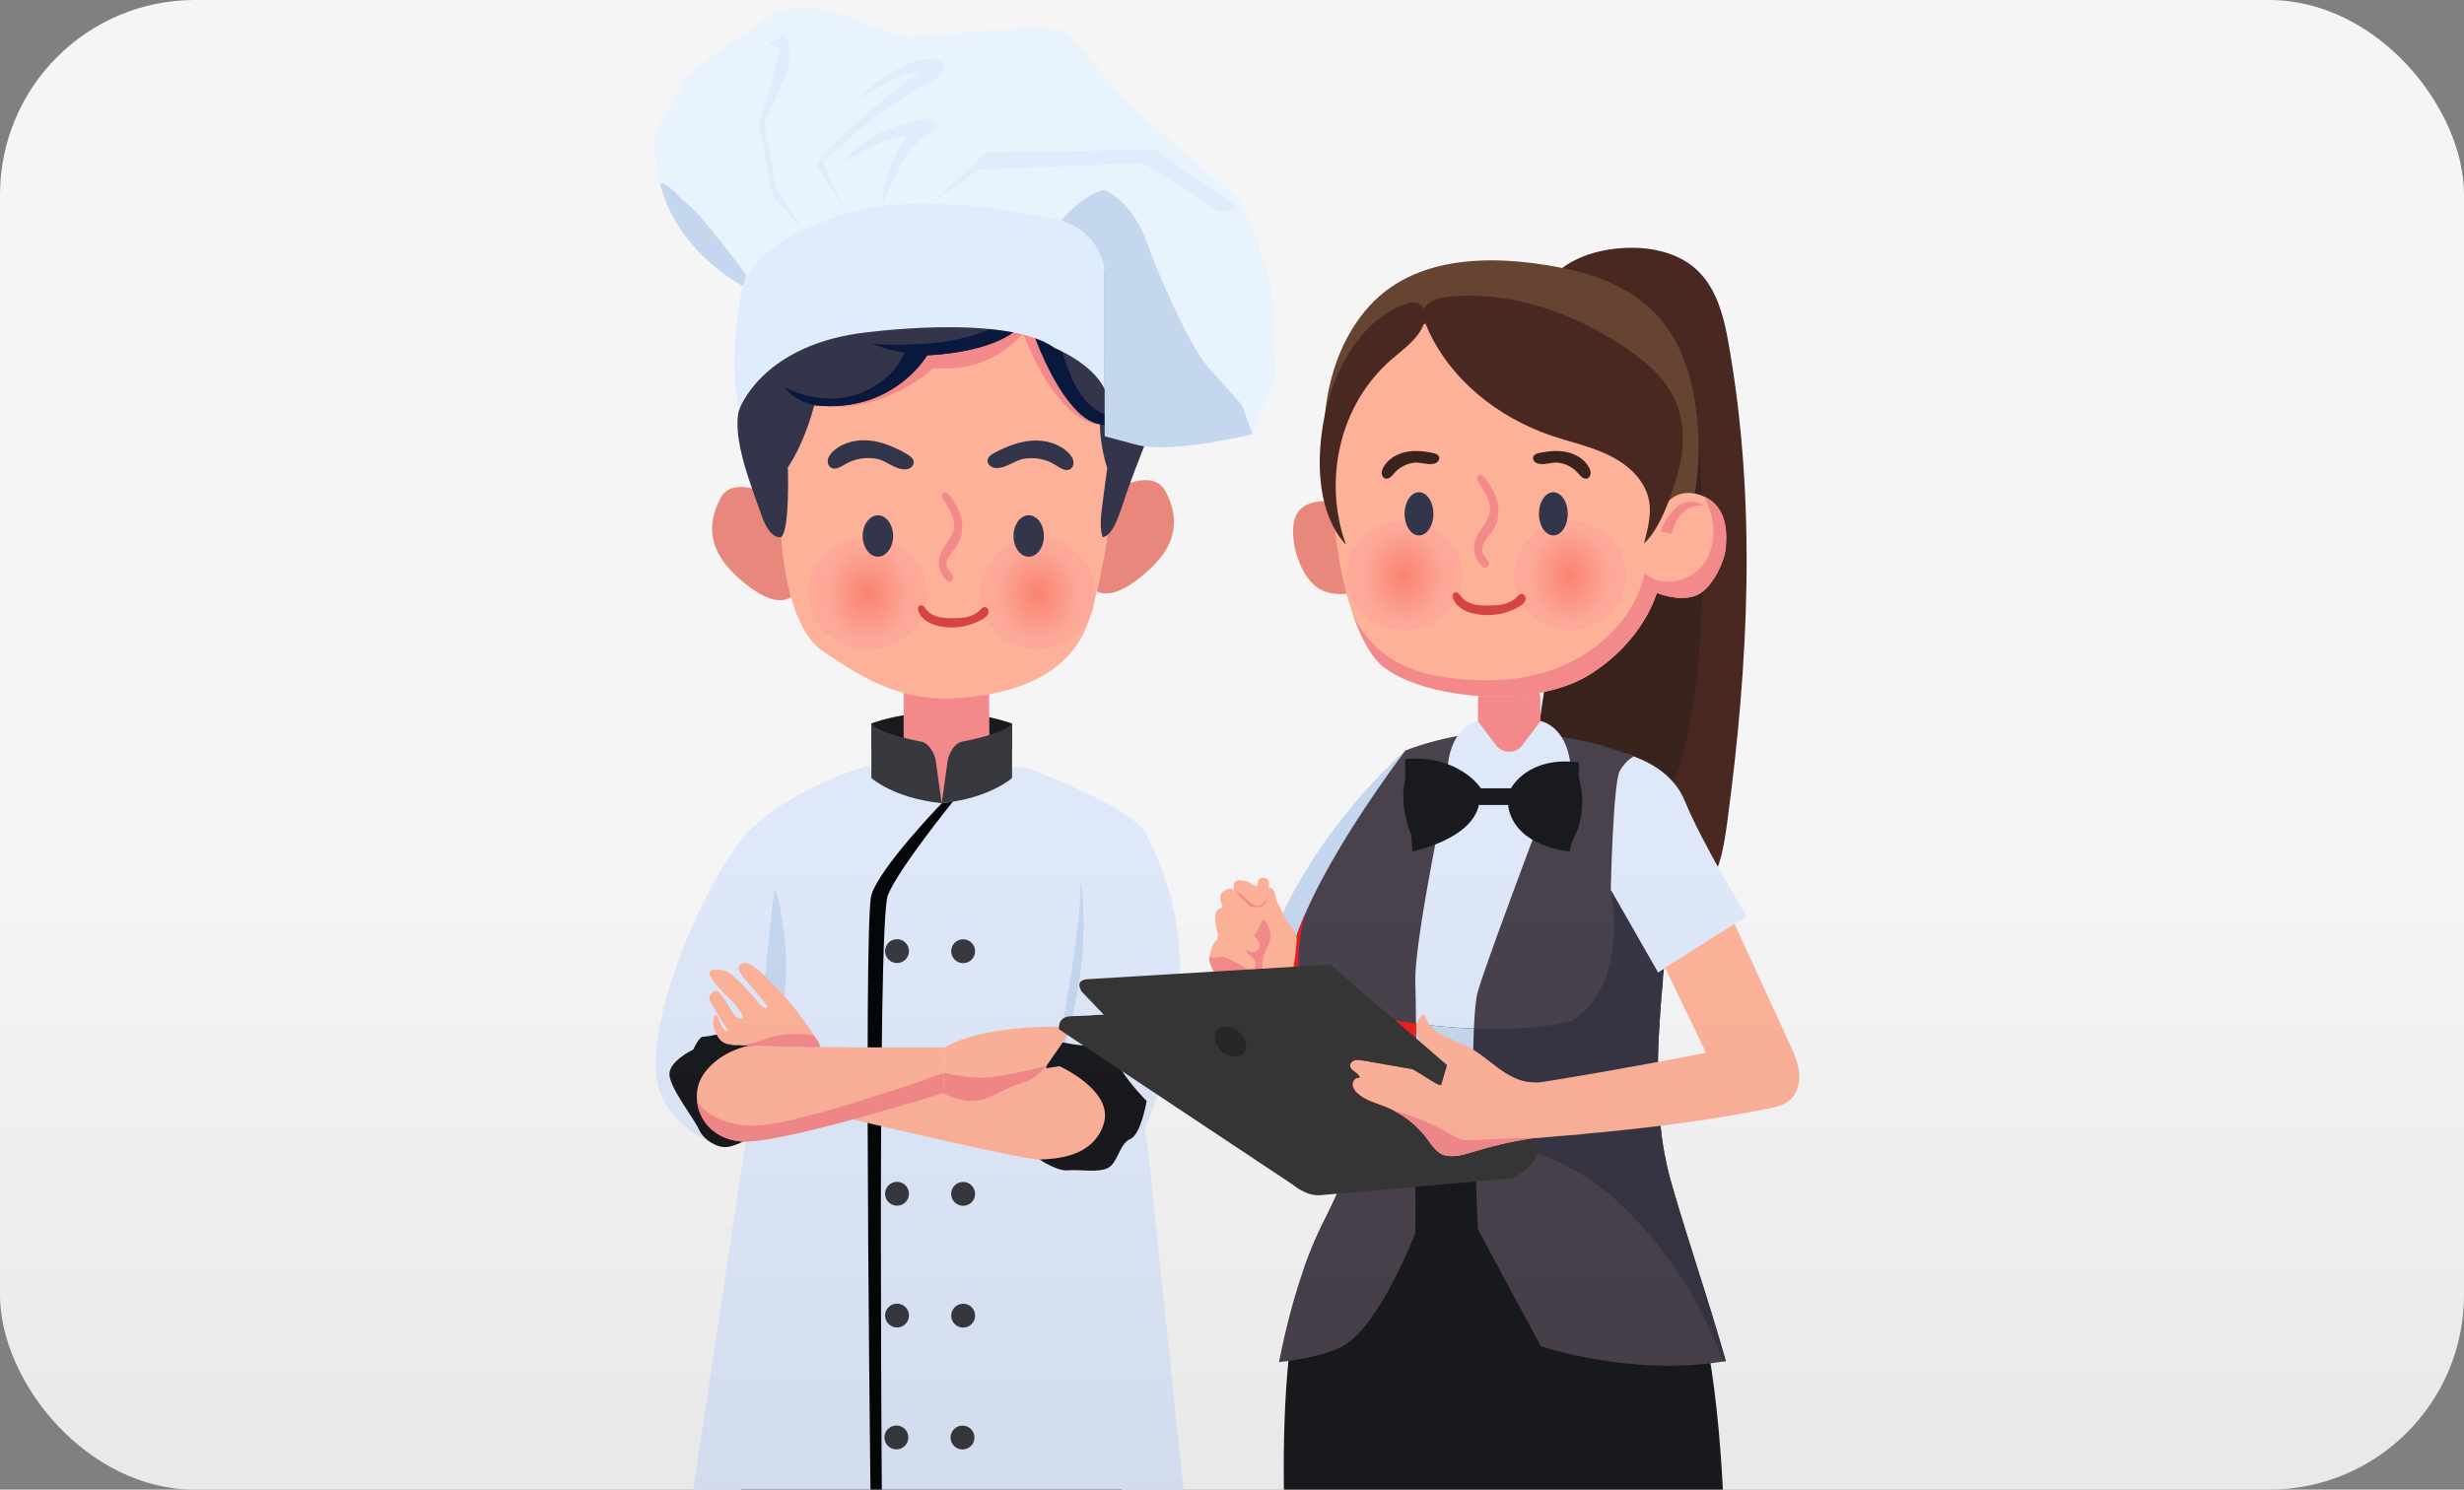 <svg width="215" height="130" viewBox="0 0 215 130" fill="none" xmlns="http://www.w3.org/2000/svg">
<rect x="0" y="0" width="215" height="130" fill="#808080" stroke="none"/>
<g clip-path="url(#clip0_5085_147164)">
<rect width="215" height="130" rx="17" fill="#F5F5F5"/>
<path d="M98.094 122.368C97.88 123.168 97.237 153.028 99.594 163.958C101.95 174.89 103.665 188.753 103.236 202.883H93.166C93.166 202.883 91.023 182.621 86.953 168.491C82.882 154.361 82.025 133.832 82.025 133.832H79.239C79.239 133.832 77.953 157.027 77.525 173.023C77.096 189.019 79.454 204.216 79.454 204.216H69.598C69.598 204.216 63.385 166.091 64.456 155.427C65.528 144.763 64.332 122.368 64.332 122.368H98.094Z" fill="#191A1E"/>
<path d="M103.68 133.893C103.587 133.917 101.201 134.485 95.8 135.263C93.123 135.941 90.118 136.287 87.016 136.407C85.546 136.465 84.053 136.471 82.566 136.437C77.936 136.543 73.277 136.261 69.329 135.263C63.817 134.468 59.942 133.568 59.942 133.568L64.011 106.617L64.23 105.163L66.794 88.186V88.182L66.608 86.674L65.516 77.869L65.058 74.172C67.191 71.422 69.384 70.519 69.464 70.489V70.487H69.467L73.787 68.745L78.796 66.729L78.971 58.712L78.895 58.594L78.904 57.892L82.565 58.242L86.223 57.892L86.232 58.594L86.331 58.603L86.208 66.68L91.34 68.746L95.664 70.488C95.664 70.488 97.897 71.369 100.07 74.171L99.807 76.289L98.522 86.674L98.336 88.182L100.171 100.339V100.341L103.68 133.893Z" fill="#DEE8F9"/>
<path d="M102.335 90.42C101.644 93.461 101.025 95.841 100.219 97.692C98.709 101.171 96.55 102.777 92.06 103.396C89.575 103.738 87.683 103.997 85.806 104.032C83.63 104.07 81.476 103.804 78.451 103.01C76.961 102.62 75.255 102.103 73.232 101.428C73.103 101.386 72.973 101.341 72.84 101.296L72.939 99.948C73.745 99.816 74.487 99.7 75.164 99.581C75.304 99.558 75.44 99.531 75.573 99.507C75.856 99.454 76.127 99.401 76.389 99.344C76.506 99.32 76.62 99.296 76.731 99.268C77.334 99.13 77.871 98.971 78.34 98.776C78.343 98.776 78.345 98.774 78.347 98.774C78.393 98.757 78.436 98.738 78.478 98.717C78.845 98.557 79.169 98.371 79.456 98.151C79.492 98.125 79.524 98.098 79.559 98.07C79.665 97.985 79.763 97.892 79.856 97.796C79.887 97.766 79.917 97.733 79.945 97.7C79.976 97.665 80.005 97.632 80.033 97.597C80.204 97.389 80.355 97.158 80.482 96.902C80.504 96.86 80.524 96.817 80.546 96.77C80.565 96.724 80.586 96.681 80.605 96.634C80.624 96.588 80.643 96.543 80.66 96.494C80.734 96.303 80.796 96.1 80.851 95.883C80.864 95.828 80.877 95.773 80.891 95.716C80.928 95.547 80.961 95.37 80.989 95.183C83.065 96.222 84.191 95.804 85.36 95.225C85.485 95.164 85.61 95.1 85.737 95.037C85.731 93.355 85.728 91.716 85.733 90.124C85.744 78.757 85.932 69.94 86 67.129L89.433 66.942C89.433 66.942 90.51 67.337 91.983 67.95C94.87 69.161 99.28 71.227 100.061 72.856C101.239 75.32 104.321 81.658 102.335 90.42Z" fill="#DEE8F9"/>
<path d="M92.71 89.461C92.71 89.461 94.57 79.532 94.266 76.499C94.266 76.499 94.769 79.297 94.439 83.257C94.109 87.216 93.066 91.131 92.459 92.379C91.852 93.627 89.465 94.479 89.465 94.479C89.465 94.479 92.653 92.087 92.71 89.461Z" fill="#C5D6EF"/>
<path d="M81.245 90.257L81.183 91.489C81.183 91.489 81.182 91.489 81.181 91.489L81.073 93.56L81.052 93.929L80.987 95.184C80.987 95.184 70.242 98.571 65.865 99.041V99.094C65.865 99.094 64.298 100.027 63.398 100.103C63.325 100.109 63.25 100.111 63.175 100.105C62.783 99.995 62.404 99.864 62.037 99.71C60.371 99.012 58.967 97.855 57.926 96.078C57.439 95.246 57.227 94.136 57.222 92.84C57.202 86.87 61.657 77.034 64.722 73.253C66.513 71.045 69.718 69.209 72.403 68.037C72.734 67.892 73.057 67.758 73.369 67.635C74.655 67.125 75.742 66.796 76.38 66.687C76.946 66.59 77.154 66.666 76.828 66.942L76.236 71.147L77.352 75.398C77.578 79.434 77.843 84.656 78.069 90.472C78.599 90.435 79.082 90.4 79.502 90.371C80.582 90.298 81.245 90.257 81.245 90.257Z" fill="#DEE8F9"/>
<path d="M93.399 89.611C93.399 89.611 92.587 91.579 91.3 93.043C90.69 93.733 89.977 94.312 89.189 94.519C88.517 94.695 87.953 94.968 87.416 95.236C87.278 95.305 87.144 95.374 87.008 95.44C85.743 96.066 84.524 96.519 82.278 95.394L82.371 93.636L82.489 91.394C82.489 91.394 83.588 90.582 86.621 90.044C86.747 90.023 86.877 90.001 87.01 89.981C87.145 89.959 87.278 89.938 87.411 89.919C90.583 89.461 93.399 89.611 93.399 89.611Z" fill="#FDB199"/>
<path d="M66.635 86.473C66.635 86.473 67.338 79.479 67.526 77.962C67.715 76.446 68.405 80.951 68.562 83.14C68.719 85.328 68.245 89.173 68.245 89.173L66.635 86.473Z" fill="#C5D6EF"/>
<path d="M76.032 63.136C76.032 63.136 81.653 60.897 88.31 63.136V65.396H76.032V63.136Z" fill="#191A1E"/>
<path d="M86.341 65.254C86.281 65.234 86.242 65.222 86.222 65.215C86.213 65.212 86.209 65.212 86.209 65.212L84.012 69.175C83.658 69.737 83.128 70.095 82.541 70.095C81.951 70.095 81.425 69.737 81.07 69.175L80.921 68.903C80.879 68.82 80.844 68.734 80.809 68.644L80.783 68.656L78.895 65.248L78.874 65.212C78.874 65.212 78.865 65.215 78.848 65.221V58.804L86.275 57.898L86.294 60.142L86.341 65.254Z" fill="#F3898B"/>
<path d="M95.558 51.495C95.558 51.495 96.594 52.55 99.087 50.696C101.581 48.842 103.562 46.413 101.708 42.897C99.854 39.381 91.991 46.301 91.991 46.301L95.558 51.495Z" fill="#E8887C"/>
<path d="M69.014 52.084C69.014 52.084 67.978 53.138 65.485 51.284C62.992 49.43 61.01 47.001 62.864 43.485C64.718 39.969 72.581 46.889 72.581 46.889L69.014 52.084Z" fill="#E8887C"/>
<path d="M68.17 46.874C68.17 46.874 68.49 54.61 71.813 56.846C75.136 59.083 78.462 61.194 83.256 60.937C88.05 60.682 93.484 59.168 95.082 53.915C96.68 48.663 97.063 43.229 97.063 43.229C97.063 43.229 99.172 36.197 98.278 31.211C97.383 26.224 93.228 22.9 86.068 22.517C78.908 22.133 72.26 22.262 69.063 26.033C65.868 29.806 68.17 46.874 68.17 46.874Z" fill="#FDB199"/>
<path d="M95.978 37.03C95.978 37.03 92.497 37.535 89.006 28.469L90.225 26.963L95.978 37.03Z" fill="#F3898B"/>
<path d="M89.906 28.271C89.906 28.271 87.181 32.714 81.447 32.107C81.447 32.107 77.024 36.361 71.047 35.368L80.477 29.87L89.94 27.654L89.906 28.271Z" fill="#F3898B"/>
<path d="M102.434 27.952C102.372 29.357 102.11 34.005 101.278 35.282C101.278 35.282 99.045 40.864 98.342 42.91C97.639 44.957 97.192 46.65 96.233 46.889C96.233 46.889 95.913 46.299 96.106 44.699C96.297 43.102 96.615 40.863 96.615 40.863C96.615 40.863 95.977 38.946 95.977 37.028C95.977 37.028 93.164 34.701 92.269 30.783L92.461 29.74L89.904 28.269L89.01 28.461L89.005 28.466C88.909 28.593 87.269 30.646 80.889 31.017C80.889 31.017 80.244 32.139 78.849 33.254C77.265 34.517 74.715 35.773 71.046 35.365C71.046 35.365 70.342 38.369 68.744 40.798C68.744 40.798 68.936 46.168 68.17 46.871C68.17 46.871 67.21 47.191 66.443 44.955C65.675 42.716 63.816 38.279 64.496 35.756C65.65 31.476 73.259 20.25 66.116 22.807C66.116 22.807 61.457 24.562 63.759 22.132C63.759 22.132 63.374 15.612 71.174 14.78C78.974 13.95 87.346 18.296 87.346 18.296C87.346 18.296 89.073 15.932 91.566 16.379C94.059 16.827 98.726 20.278 100.003 21.493C101.284 22.709 102.499 26.545 102.434 27.952Z" fill="#34354B"/>
<path d="M88.424 23.434C88.424 23.434 86.362 27.738 82.933 27.909C79.505 28.079 78.695 26.204 78.695 26.204C78.695 26.204 81.434 27.568 83.559 26.802C85.685 26.034 88.424 23.434 88.424 23.434Z" fill="#09183D"/>
<path d="M95.36 27.653L94.954 29.145C94.954 29.145 96.68 36.859 100.602 35.282C100.602 35.282 97.022 35.879 95.36 27.653Z" fill="#09183D"/>
<path d="M98.876 30.424L98.501 31.574C98.501 31.574 99.452 34.77 100.602 35.282C100.602 35.282 98.769 31.809 98.876 30.424Z" fill="#09183D"/>
<path d="M80.892 31.02C80.892 31.02 77.95 36.136 71.047 35.368C71.047 35.368 69.32 35.048 68.425 33.768C68.425 33.768 72.004 35.878 75.713 34.025C77.596 33.083 78.492 31.81 78.914 30.787C79.019 30.534 79.094 30.296 79.149 30.083C79.455 30.075 79.775 30.064 80.106 30.044L80.892 31.02Z" fill="#09183D"/>
<path d="M89.477 26.035C89.477 26.035 90.29 27.377 89.905 28.271L89.006 28.47C88.91 28.597 87.27 30.649 80.89 31.02C80.89 31.02 80.062 30.993 78.912 30.788C78.075 30.637 77.064 30.394 76.081 29.997C76.081 29.997 76.086 29.997 76.098 29.999C76.135 30.003 76.222 30.011 76.354 30.021C76.823 30.056 77.852 30.113 79.146 30.083C79.452 30.076 79.772 30.064 80.103 30.044C80.608 30.017 81.135 29.973 81.675 29.909C82.056 29.866 82.44 29.811 82.827 29.746C85.525 29.286 88.274 28.253 89.477 26.035Z" fill="#09183D"/>
<path d="M89.477 26.035C89.042 26.736 92.378 36.549 95.978 37.031C99.411 37.49 99.238 35.921 99.238 35.921C99.238 35.921 94.55 38.824 92.462 29.743L89.477 26.035Z" fill="#09183D"/>
<path d="M75.721 56.658C78.577 56.658 80.892 54.476 80.892 51.785C80.892 49.095 78.577 46.913 75.721 46.913C72.865 46.913 70.55 49.095 70.55 51.785C70.55 54.476 72.865 56.658 75.721 56.658Z" fill="url(#paint0_radial_5085_147164)"/>
<path d="M76.603 48.581C77.335 48.581 77.93 47.773 77.93 46.776C77.93 45.779 77.335 44.97 76.603 44.97C75.87 44.97 75.276 45.779 75.276 46.776C75.276 47.773 75.87 48.581 76.603 48.581Z" fill="#33354A"/>
<path d="M82.184 43.148C82.181 43.158 82.177 43.167 82.176 43.177C82.154 43.299 82.219 43.419 82.286 43.533C82.771 44.356 83.388 45.207 83.234 46.098C83.094 46.909 82.337 47.587 82.046 48.375C81.862 48.873 81.879 49.409 82.077 49.902C82.159 50.105 82.782 51.224 83.135 50.56C83.213 50.412 83.151 50.243 83.049 50.104C82.948 49.965 82.809 49.841 82.718 49.697C82.496 49.35 82.588 48.933 82.792 48.581C82.996 48.227 83.302 47.912 83.524 47.565C83.97 46.87 84.063 46.066 83.896 45.305C83.73 44.544 83.316 43.822 82.796 43.155C82.728 43.068 82.642 42.973 82.507 42.957C82.358 42.939 82.222 43.038 82.184 43.148Z" fill="#F3898B"/>
<path d="M90.547 56.658C93.314 56.658 95.558 54.476 95.558 51.785C95.558 49.095 93.314 46.913 90.547 46.913C87.779 46.913 85.535 49.095 85.535 51.785C85.535 54.476 87.779 56.658 90.547 56.658Z" fill="url(#paint1_radial_5085_147164)"/>
<path d="M89.762 48.581C90.495 48.581 91.089 47.773 91.089 46.776C91.089 45.779 90.495 44.97 89.762 44.97C89.029 44.97 88.435 45.779 88.435 46.776C88.435 47.773 89.029 48.581 89.762 48.581Z" fill="#33354A"/>
<path d="M80.7 53.024C80.747 53.083 80.789 53.148 80.837 53.207C81.088 53.532 81.473 53.735 81.871 53.837C82.268 53.939 82.684 53.949 83.095 53.949C83.525 53.949 83.96 53.939 84.38 53.842C84.8 53.746 85.209 53.558 85.507 53.248C85.618 53.134 85.726 52.996 85.884 52.976C86.084 52.95 86.26 53.155 86.261 53.357C86.263 53.742 85.863 53.963 85.571 54.123C85.231 54.311 84.866 54.457 84.491 54.561C83.737 54.77 82.939 54.81 82.168 54.684C81.765 54.618 81.365 54.507 81.009 54.305C80.653 54.104 80.345 53.806 80.177 53.434C80.131 53.331 80.095 53.219 80.106 53.106C80.117 52.992 80.185 52.88 80.291 52.843C80.402 52.804 80.527 52.855 80.615 52.932C80.646 52.962 80.674 52.992 80.7 53.024Z" fill="#D64442"/>
<path d="M79.001 40.964C78.065 40.977 77.365 40.201 76.474 40.04C75.554 39.874 74.579 40.025 73.771 40.502C73.367 40.742 72.863 41.059 72.477 40.79C72.255 40.635 72.183 40.325 72.249 40.062C72.314 39.799 72.493 39.579 72.691 39.393C73.531 38.604 74.761 38.324 75.908 38.447C77.055 38.57 78.133 39.055 79.132 39.629C79.406 39.787 79.707 39.999 79.73 40.314C79.755 40.671 79.38 40.951 79.022 40.962C79.016 40.964 79.008 40.964 79.001 40.964Z" fill="#33354A"/>
<path d="M86.87 40.843C87.805 40.894 88.536 40.146 89.432 40.022C90.359 39.894 91.326 40.083 92.115 40.593C92.51 40.849 93 41.186 93.396 40.933C93.624 40.787 93.71 40.479 93.653 40.214C93.599 39.949 93.429 39.721 93.24 39.528C92.431 38.706 91.214 38.377 90.063 38.453C88.912 38.53 87.815 38.971 86.793 39.504C86.513 39.651 86.205 39.85 86.169 40.164C86.129 40.519 86.493 40.815 86.85 40.84C86.856 40.842 86.862 40.842 86.87 40.843Z" fill="#33354A"/>
<path d="M82.17 70.104C82.17 70.104 76.766 75.681 76.031 78.118C75.296 80.557 76.031 136.459 76.031 136.459H76.992C76.992 136.459 76.489 80.503 77.473 78.118C78.457 75.734 83.139 69.967 83.139 69.967L82.17 70.104Z" fill="#040607"/>
<path d="M90.713 101.191C90.713 101.191 92.257 102.237 93.182 102.134C94.107 102.032 95.927 102.393 96.747 101.887C97.566 101.382 97.69 99.796 98.63 99.395C99.57 98.994 100.053 96.082 100.053 96.082C100.053 96.082 98.784 94.835 97.859 93.396C96.934 91.957 96.657 91.231 95.382 91.26C94.107 91.289 92.73 90.963 92.73 90.963L91.299 93.043L90.713 101.191Z" fill="#191A1E"/>
<path d="M92.445 93.043C92.445 93.043 97.243 95.193 96.298 98.109C95.351 101.025 92.066 101.136 90.713 101.191C89.36 101.247 73.841 97.561 73.841 97.561C73.841 97.561 88.215 93.628 92.445 93.043Z" fill="#FDB199"/>
<path d="M91.3 93.043C90.69 93.733 89.977 94.312 89.189 94.519C88.517 94.695 87.953 94.968 87.416 95.236C87.278 95.305 87.144 95.374 87.008 95.44C85.743 96.066 84.524 96.519 82.278 95.394L82.371 93.636C83.604 93.897 85.352 94.175 86.621 93.994C87.96 93.805 89.963 93.357 91.3 93.043Z" fill="#F3898B"/>
<path d="M65.867 91.366V91.382L65.865 99.04V99.093C65.865 99.093 64.298 100.025 63.398 100.102C63.325 100.107 63.25 100.109 63.175 100.104C62.801 100.082 62.399 99.935 62.038 99.708C61.569 99.417 61.169 98.998 60.982 98.559C60.622 97.711 58.49 95.013 58.412 93.806C58.336 92.597 60.495 91.596 60.495 91.596C60.495 91.596 60.982 90.453 61.368 90.472C61.754 90.491 63.621 90.046 63.621 90.046L65.867 91.366Z" fill="#191A1E"/>
<path d="M111.305 33.07L109.202 37.884L108.274 35.348L105.489 32.226C103.354 29.933 100.291 22.031 100.291 22.031C98.806 17.299 96.531 17.153 96.531 17.153C94.716 17.582 93.252 19.417 93.19 19.497C93.188 19.499 93.188 19.499 93.188 19.499L92.885 23.697L64.739 24.971C64.739 24.971 64.711 24.957 64.657 24.928L65.089 24.146L65.102 24.124C65.102 24.124 60.793 18.079 59.586 17.494C59.586 17.494 58.075 15.738 57.599 16.029H57.597C57.449 15.432 57.341 14.803 57.28 14.144C57.28 14.144 56.291 12.063 58.209 9.982L59.879 6.665L62.293 4.778L67.43 1.137C67.43 1.137 70.833 -0.359 75.288 1.982L79.373 3.283C79.373 3.283 90.947 1.918 92.988 2.763L98.805 9.333L108.027 17.332C108.027 17.332 110.316 21.559 110.997 25.656L111.305 33.07Z" fill="#E9F3FE"/>
<path d="M109.293 37.882C109.293 37.882 102.549 39.573 99.33 38.858L96.391 38.077V23.54L92.978 23.694L92.586 19.248C92.586 19.248 94.438 17.023 96.294 16.583C96.294 16.583 98.899 17.295 100.384 22.028C100.384 22.028 103.448 29.93 105.582 32.223L108.366 35.344L109.293 37.882Z" fill="#C5D6EF"/>
<path d="M96.391 23.54V33.979C95.37 31.734 92.029 30.369 92.029 30.369C87.666 27.247 74.856 29.1 74.856 29.1C66.317 30.369 64.498 35.757 64.498 35.757C63.477 31.66 64.646 25.685 64.646 25.685C64.69 25.437 64.754 25.199 64.831 24.967C64.926 24.68 65.045 24.405 65.183 24.141L65.196 24.12C67.021 20.673 72.165 19.245 72.165 19.245C79.312 15.929 92.586 19.245 92.586 19.245C92.835 19.316 93.065 19.397 93.282 19.491C96.071 20.686 96.391 23.54 96.391 23.54Z" fill="#DFECFC"/>
<path d="M81.169 17.876L86.041 13.296L100.8 13.053L107.715 17.876C107.715 17.876 108.319 18.564 106.322 18.419L99.732 14.223C99.732 14.223 85.53 14.809 85.39 14.809C85.252 14.809 81.169 17.876 81.169 17.876Z" fill="#DFECFC"/>
<path d="M77.03 17.964C77.03 17.964 78.847 12.37 81.539 11.443C81.539 11.443 82.189 10.419 80.704 10.37C80.704 10.37 75.692 11.134 73.556 14.166C73.556 14.166 76.712 12.126 79.126 11.784C79.125 11.784 76.837 15.265 77.03 17.964Z" fill="#DFECFC"/>
<path d="M73.86 18.584C73.86 18.584 71.791 14.451 71.838 14.166C71.884 13.882 78.336 8.223 81.538 7.053C81.538 7.053 83.998 5.102 80.564 5.15C80.564 5.15 77.315 5.882 74.809 8.76C74.809 8.76 78.671 6.126 80.197 6.272C80.197 6.272 71.791 12.662 71.281 14.467L73.86 18.584Z" fill="#DFECFC"/>
<path d="M70.061 20.008L67.754 16.467C67.754 16.467 66.687 10.906 66.687 10.76C66.687 10.613 68.776 6.077 68.776 6.077C68.776 6.077 69.179 3.589 68.374 3.102C68.374 3.102 67.244 3.639 66.965 4.029C66.965 4.029 67.986 3.785 68.032 4.663L66.222 10.761L67.428 17.151L70.061 20.008Z" fill="#DFECFC"/>
<path d="M65.194 24.122L65.088 24.144L64.83 24.97C64.134 24.594 59.006 21.703 57.599 16.027C58.075 15.736 59.586 17.492 59.586 17.492C60.792 18.077 65.194 24.122 65.194 24.122Z" fill="#C5D6EF"/>
<path d="M71.399 90.919C71.399 90.919 69.761 88.308 68.168 86.632C66.576 84.956 65.564 83.989 65.001 84.047C64.437 84.106 64.329 84.484 64.6 84.939C64.87 85.397 66.909 87.567 66.954 87.835C66.999 88.102 66.534 87.96 66.287 87.623C66.039 87.285 64.095 85.001 63.342 84.755C62.588 84.509 61.758 84.584 61.911 85.033C62.064 85.484 62.871 86.411 63.63 87.129C64.388 87.847 64.876 88.669 64.809 88.812C64.742 88.957 64.245 88.872 64.055 88.567C63.864 88.262 62.894 86.531 62.543 86.482C62.191 86.435 61.666 86.908 62.018 87.487C62.37 88.066 63.29 89.647 63.487 89.834C63.683 90.022 63.27 90.029 63.08 89.724C62.889 89.419 62.585 88.489 62.433 88.57C62.281 88.651 62.13 89.291 62.313 89.714C62.497 90.136 62.608 90.85 63.42 91.099C63.42 91.099 64.821 91.287 65.918 91.263C67.017 91.24 71.399 90.919 71.399 90.919Z" fill="#FDB199"/>
<path d="M82.491 91.395L82.373 93.637L82.351 94.037L82.279 95.395C82.279 95.395 70.652 99.059 65.917 99.569C65.364 99.628 64.904 99.644 64.568 99.607C62.242 99.349 61.009 97.747 60.827 96.122C60.731 95.284 60.916 94.438 61.377 93.767C62.81 91.678 65.334 91.262 65.334 91.262C65.517 91.269 65.713 91.277 65.919 91.283C70.945 91.452 82.288 91.399 82.489 91.398C82.489 91.395 82.491 91.395 82.491 91.395Z" fill="#FDB199"/>
<path d="M65.865 99.094C65.865 99.094 65.171 99.462 64.528 99.384C63.886 99.306 62.614 98.341 62.614 98.341C62.614 98.341 63.68 99.19 65.865 99.094Z" fill="#C5D6EF"/>
<path d="M82.372 93.636L82.278 95.394C82.278 95.394 67.781 99.964 64.567 99.607C62.241 99.348 61.008 97.746 60.826 96.122C61.044 96.455 62.737 98.762 67.139 98.109C71.88 97.407 82.372 93.636 82.372 93.636Z" fill="#F3898B"/>
<path d="M82.17 70.095L82.703 66.291C82.703 66.291 82.967 65.071 83.843 64.744C83.843 64.744 87.696 64.061 88.309 63.135V67.893C88.309 67.894 86.41 69.654 82.17 70.095Z" fill="#37393F"/>
<path d="M82.17 70.095L81.638 66.291C81.638 66.291 81.374 65.071 80.497 64.744C80.497 64.744 76.645 64.061 76.031 63.135V67.893C76.032 67.894 77.932 69.654 82.17 70.095Z" fill="#37393F"/>
<path d="M71.6 91.38L71.399 90.919L71.047 90.389C71.047 90.389 68.92 89.864 66.635 90.712C64.351 91.561 63.421 91.101 63.421 91.101C63.421 91.101 65.002 91.253 65.712 91.276C66.421 91.297 71.131 91.432 71.6 91.38Z" fill="#F3898B"/>
<path d="M79.314 83.002C79.314 83.578 78.847 84.045 78.271 84.045C77.695 84.045 77.229 83.578 77.229 83.002C77.229 82.427 77.695 81.96 78.271 81.96C78.847 81.96 79.314 82.427 79.314 83.002Z" fill="#37393F"/>
<path d="M84.041 84.054C84.617 84.054 85.084 83.588 85.084 83.012C85.084 82.436 84.617 81.97 84.041 81.97C83.466 81.97 82.999 82.436 82.999 83.012C82.999 83.588 83.466 84.054 84.041 84.054Z" fill="#37393F"/>
<path d="M79.314 104.179C79.314 104.754 78.847 105.221 78.271 105.221C77.695 105.221 77.229 104.754 77.229 104.179C77.229 103.603 77.695 103.136 78.271 103.136C78.847 103.136 79.314 103.603 79.314 104.179Z" fill="#37393F"/>
<path d="M84.776 104.925C85.183 104.518 85.183 103.858 84.776 103.451C84.369 103.044 83.709 103.044 83.302 103.451C82.895 103.858 82.895 104.518 83.302 104.925C83.709 105.332 84.369 105.332 84.776 104.925Z" fill="#37393F"/>
<path d="M79.314 114.807C79.314 115.383 78.847 115.85 78.271 115.85C77.695 115.85 77.229 115.383 77.229 114.807C77.229 114.232 77.695 113.765 78.271 113.765C78.847 113.765 79.314 114.232 79.314 114.807Z" fill="#37393F"/>
<path d="M85.084 114.817C85.084 115.393 84.617 115.859 84.041 115.859C83.466 115.859 82.999 115.393 82.999 114.817C82.999 114.241 83.466 113.775 84.041 113.775C84.617 113.775 85.084 114.241 85.084 114.817Z" fill="#37393F"/>
<path d="M78.216 126.488C78.792 126.488 79.259 126.021 79.259 125.445C79.259 124.87 78.792 124.403 78.216 124.403C77.641 124.403 77.174 124.87 77.174 125.445C77.174 126.021 77.641 126.488 78.216 126.488Z" fill="#37393F"/>
<path d="M83.987 126.496C84.562 126.496 85.029 126.03 85.029 125.454C85.029 124.878 84.562 124.412 83.987 124.412C83.411 124.412 82.944 124.878 82.944 125.454C82.944 126.03 83.411 126.496 83.987 126.496Z" fill="#37393F"/>
<path d="M150.7 71.843C150.386 74.159 149.97 76.624 148.295 78.362C145.47 81.296 139.791 81.272 136.514 78.836C135.526 78.104 134.756 77.151 134.348 75.993C133.78 74.381 133.774 72.65 133.774 70.953C133.772 59.771 138.902 47.178 136.273 36.717C135.762 34.682 134.96 32.728 133.766 30.883C132.106 28.31 133.819 26.297 135.194 24.496C136.519 22.759 138.852 21.908 141.125 21.685C143.482 21.451 146.034 21.854 147.801 23.326C149.417 24.673 150.132 26.662 150.575 28.674C150.671 29.109 150.753 29.545 150.829 29.975C153.283 43.792 152.579 57.947 150.7 71.843Z" fill="#492822"/>
<path d="M143.79 72.191C141.508 74.744 138.945 76.95 136.514 78.767C135.526 78.006 134.756 77.016 134.349 75.813C133.781 74.137 133.774 72.338 133.774 70.575C133.772 58.951 138.902 45.864 136.273 34.991L147.984 35.478C147.984 35.477 150.932 64.19 143.79 72.191Z" fill="#3A221D"/>
<path d="M116.559 45.707C116.542 45.692 116.526 45.677 116.51 45.66C116.222 45.376 116.136 44.95 116.069 44.55C115.543 41.449 115.282 38.271 115.736 35.158C116.189 32.045 117.397 28.986 119.524 26.668C123.888 21.91 131.296 22.274 137.099 23.551C140.085 24.207 143.004 25.593 144.962 27.942C146.746 30.083 147.604 32.859 147.982 35.618C148.824 41.765 147.371 48.287 143.594 53.207C143.486 53.348 143.364 53.496 143.194 53.547C143.036 53.594 142.866 53.547 142.707 53.5C134.268 51.028 125.827 48.556 117.388 46.083C117.095 45.999 116.789 45.906 116.559 45.707Z" fill="#664432"/>
<path d="M117.371 43.978C117.371 43.978 114.513 43.147 113.319 44.601C112.125 46.055 113.215 50.523 115.344 51.51C117.474 52.498 120.071 50.991 120.071 50.991L117.371 43.978Z" fill="#E8887C"/>
<path d="M128.965 61.103V66.697C128.965 68.033 130.059 69.124 131.394 69.124H131.981C133.317 69.124 134.408 68.032 134.408 66.697V61.103C134.408 59.767 133.316 58.676 131.981 58.676H131.394C130.058 58.675 128.965 59.767 128.965 61.103Z" fill="#F3898B"/>
<path d="M148.709 43.343C146.639 42.405 145.552 43.788 145.552 43.788L141.516 38.145C127.245 35.762 124.469 28.22 124.469 28.22C124.469 28.22 118.966 29.775 117.02 36.186C116.421 38.155 116.201 40.727 116.294 43.427C116.338 44.793 116.463 46.194 116.654 47.568C116.862 49.055 117.15 50.506 117.509 51.848C117.511 51.852 117.513 51.856 117.513 51.861C117.662 52.42 117.827 52.961 117.997 53.477C118.002 53.481 118.004 53.485 118.006 53.492C118.574 55.18 119.266 56.596 120.046 57.534C120.272 57.803 120.507 58.036 120.746 58.223C121.842 59.071 123.48 59.744 125.361 60.187C129.651 61.198 135.222 61.005 138.598 58.935C143.456 55.954 144.559 51.742 144.559 51.742C144.559 51.742 146.391 52.51 147.871 52.016C149.349 51.522 150.484 49.008 150.581 47.827C150.683 46.645 150.779 44.277 148.709 43.343Z" fill="#FDB199"/>
<path d="M122.542 54.975C125.325 54.975 127.581 52.849 127.581 50.227C127.581 47.604 125.325 45.478 122.542 45.478C119.758 45.478 117.502 47.604 117.502 50.227C117.502 52.849 119.758 54.975 122.542 54.975Z" fill="url(#paint2_radial_5085_147164)"/>
<path d="M136.992 54.975C139.689 54.975 141.876 52.849 141.876 50.227C141.876 47.604 139.689 45.478 136.992 45.478C134.294 45.478 132.107 47.604 132.107 50.227C132.107 52.849 134.294 54.975 136.992 54.975Z" fill="url(#paint3_radial_5085_147164)"/>
<path d="M117.512 51.845C117.512 51.845 117.512 51.852 117.515 51.865C117.515 51.861 117.512 51.856 117.51 51.849L117.512 51.845Z" fill="#F3898B"/>
<path d="M148.71 43.343C149.658 45.12 149.863 47.422 148.744 49.097C147.625 50.774 144.986 51.392 143.506 50.023C142.613 54.204 138.946 57.422 134.851 58.657C131.634 59.627 128.206 59.532 124.887 58.892C120.576 57.926 118.753 55.255 118.007 53.494C118.577 55.183 119.269 56.599 120.05 57.536C120.274 57.807 120.508 58.037 120.749 58.224C120.876 58.322 121.012 58.418 121.152 58.511C121.194 58.539 121.238 58.564 121.282 58.593C121.385 58.658 121.492 58.723 121.602 58.786C121.652 58.816 121.704 58.844 121.756 58.873C121.869 58.935 121.986 58.996 122.105 59.055C122.154 59.08 122.202 59.103 122.252 59.127C122.401 59.198 122.553 59.267 122.71 59.334C122.733 59.344 122.753 59.353 122.776 59.363C122.966 59.443 123.162 59.521 123.363 59.595C123.37 59.597 123.376 59.599 123.383 59.601C123.571 59.67 123.765 59.736 123.962 59.8C124.002 59.813 124.042 59.825 124.083 59.837C124.253 59.891 124.427 59.942 124.603 59.992C124.646 60.004 124.689 60.015 124.733 60.027C124.924 60.079 125.117 60.129 125.312 60.175C125.329 60.179 125.347 60.184 125.364 60.188C129.654 61.198 135.223 61.005 138.601 58.935C143.458 55.955 144.561 51.742 144.561 51.742C144.561 51.742 146.392 52.51 147.872 52.017C149.35 51.524 150.485 49.01 150.582 47.827C150.681 46.645 150.779 44.277 148.71 43.343Z" fill="#F3898B"/>
<path d="M125.223 40.434C124.607 40.649 123.972 40.29 123.349 40.382C122.705 40.476 122.093 40.79 121.665 41.285C121.451 41.532 121.188 41.853 120.874 41.762C120.693 41.709 120.577 41.519 120.562 41.33C120.547 41.143 120.617 40.958 120.706 40.791C121.088 40.084 121.838 39.627 122.623 39.456C123.407 39.283 124.227 39.365 125.015 39.525C125.23 39.568 125.476 39.642 125.56 39.845C125.656 40.075 125.469 40.343 125.237 40.429C125.232 40.43 125.228 40.432 125.223 40.434Z" fill="#3A221D"/>
<path d="M123.818 46.727C124.512 46.727 125.075 45.883 125.075 44.841C125.075 43.8 124.512 42.956 123.818 42.956C123.124 42.956 122.561 43.8 122.561 44.841C122.561 45.883 123.124 46.727 123.818 46.727Z" fill="#33354A"/>
<path d="M136.797 44.841C136.797 45.883 136.235 46.727 135.541 46.727C134.846 46.727 134.284 45.883 134.284 44.841C134.284 43.8 134.846 42.956 135.541 42.956C136.235 42.956 136.797 43.8 136.797 44.841Z" fill="#33354A"/>
<path d="M128.901 41.659C128.898 41.669 128.894 41.68 128.893 41.689C128.87 41.815 128.937 41.941 129.006 42.058C129.509 42.911 130.147 43.791 129.987 44.714C129.842 45.554 129.059 46.255 128.757 47.072C128.567 47.587 128.584 48.142 128.79 48.653C128.874 48.863 129.52 50.021 129.885 49.334C129.966 49.181 129.902 49.006 129.798 48.862C129.693 48.718 129.549 48.59 129.455 48.441C129.226 48.081 129.321 47.65 129.531 47.285C129.742 46.919 130.06 46.593 130.289 46.234C130.752 45.514 130.846 44.681 130.675 43.893C130.503 43.105 130.075 42.358 129.537 41.667C129.467 41.576 129.376 41.478 129.238 41.461C129.082 41.442 128.941 41.544 128.901 41.659Z" fill="#F3898B"/>
<path d="M127.364 51.884C127.414 51.946 127.457 52.013 127.506 52.074C127.765 52.41 128.163 52.621 128.576 52.726C128.988 52.832 129.418 52.842 129.844 52.842C130.289 52.842 130.738 52.831 131.174 52.732C131.608 52.632 132.032 52.438 132.341 52.117C132.454 52 132.569 51.856 132.73 51.836C132.938 51.81 133.121 52.021 133.122 52.23C133.124 52.629 132.71 52.858 132.408 53.024C132.054 53.219 131.678 53.37 131.29 53.478C130.511 53.693 129.683 53.735 128.885 53.605C128.468 53.537 128.054 53.422 127.686 53.214C127.318 53.005 126.998 52.697 126.824 52.311C126.776 52.205 126.739 52.088 126.751 51.972C126.763 51.855 126.833 51.738 126.943 51.7C127.057 51.66 127.187 51.712 127.278 51.793C127.309 51.82 127.337 51.851 127.364 51.884Z" fill="#D64442"/>
<path d="M134.131 40.434C134.746 40.649 135.381 40.29 136.004 40.382C136.649 40.476 137.26 40.79 137.688 41.285C137.902 41.532 138.165 41.853 138.479 41.762C138.66 41.709 138.777 41.519 138.792 41.33C138.807 41.143 138.737 40.958 138.647 40.791C138.266 40.084 137.515 39.627 136.731 39.456C135.946 39.283 135.127 39.365 134.339 39.525C134.123 39.568 133.877 39.642 133.793 39.845C133.697 40.075 133.884 40.343 134.117 40.429C134.121 40.43 134.125 40.432 134.131 40.434Z" fill="#3A221D"/>
<path d="M122.63 65.492C122.63 65.492 112.209 74.32 109.352 86.976L112.406 89.931L122.63 65.492Z" fill="#C5D6EF"/>
<path d="M148.667 44.111C148.667 44.111 147.302 43.235 146.183 44.37C145.064 45.505 144.94 46.384 144.94 46.384L145.895 46.574C145.895 46.572 146.26 43.985 148.667 44.111Z" fill="#F3898B"/>
<path d="M124.388 28.251C124.416 28.324 124.446 28.396 124.477 28.468C126.435 33.062 130.69 36.446 135.423 38.038C136.854 38.519 138.334 38.854 139.728 39.431C141.122 40.008 142.458 40.865 143.265 42.14C144.41 43.947 143.907 45.563 143.455 47.429C144.835 46.168 145.82 43.319 146.344 41.541C147.002 39.305 147.08 36.812 146.067 34.713C145.156 32.828 143.468 31.44 141.725 30.28C137.173 27.249 131.691 25.319 126.255 25.917C125.45 26.005 124.505 26.268 124.259 27.04C124.134 27.434 124.236 27.856 124.388 28.251Z" fill="#492822"/>
<path d="M149.912 156.796C149.912 156.796 122.732 159.735 114.199 156.796C114.199 156.796 112.721 146.811 112.197 135.521C111.844 127.915 111.925 119.718 113.181 113.58C113.408 112.473 113.627 111.454 113.839 110.514C113.909 110.32 113.979 110.128 114.049 109.94C114.449 108.875 114.866 107.902 115.298 107.024C116.555 104.485 117.616 102.32 117.925 100.374C117.982 100.014 118.018 99.662 118.02 99.318V99.316C118.025 98.246 117.754 97.24 117.095 96.269C117.178 94.463 117.018 92.327 116.56 89.068L140.569 85.734C140.569 85.734 139.476 91.056 141.949 98.891C142.775 101.508 143.998 104.405 145.793 107.478C146.118 108.034 146.422 108.64 146.705 109.292C149.439 115.563 150.344 126.006 150.522 135.506C150.734 146.818 149.912 156.796 149.912 156.796Z" fill="#191A1E"/>
<path d="M124.269 27.035C124.416 27.443 124.368 27.972 124.192 28.388C123.654 29.664 122.43 30.485 121.385 31.395C116.842 35.353 115.431 41.965 117.446 47.546C114.33 44.174 114.861 37.732 116.288 33.77C117.411 30.648 119.507 27.632 122.642 26.543C123.001 26.419 123.402 26.322 123.752 26.468C124.011 26.576 124.177 26.783 124.269 27.035Z" fill="#492822"/>
<path d="M145.818 76.332C145.813 76.602 145.806 76.88 145.797 77.16C145.79 77.346 145.78 77.537 145.771 77.726C145.767 77.83 145.762 77.928 145.756 78.029C145.747 78.203 145.734 78.381 145.723 78.56C145.714 78.684 145.708 78.807 145.699 78.934C145.69 79.082 145.677 79.23 145.666 79.379C145.653 79.546 145.641 79.708 145.626 79.877C145.621 79.965 145.613 80.057 145.604 80.145C145.506 81.313 145.386 82.541 145.263 83.818C145.042 84.084 144.803 84.354 144.546 84.633C143.997 85.228 143.36 85.855 142.626 86.51C140.623 88.295 137.661 89.211 134.408 89.589C132.531 89.805 130.554 89.843 128.607 89.765C128.41 89.757 128.213 89.749 128.017 89.738C126.482 89.659 124.974 89.511 123.555 89.327C119.676 88.821 116.464 88.038 115.212 87.622C111.943 86.535 113.805 80.015 113.892 79.723C113.892 79.721 113.895 79.721 113.895 79.72C113.897 79.718 113.897 79.716 113.897 79.716C114.36 78.648 114.907 77.549 115.496 76.46C118.511 70.872 122.63 65.494 122.63 65.494C124.012 64.953 125.403 64.582 126.773 64.343C132.58 63.327 137.999 64.674 140.633 65.494C140.633 65.494 140.635 65.494 140.637 65.497C140.795 65.616 145.898 69.545 145.818 76.332Z" fill="#DEE8F9"/>
<path d="M131.368 69.828C134.583 70.345 136.033 67.752 136.634 66.025C136.787 65.584 136.884 65.2 136.943 64.937C136.994 64.712 137.013 64.575 137.013 64.575C137.013 64.575 136.875 64.543 136.663 64.476C136.177 64.323 135.295 63.992 134.769 63.458C134.751 63.441 134.733 63.42 134.716 63.403C134.582 63.257 134.477 63.098 134.409 62.923H128.965C128.965 62.923 127.99 64.094 126.773 64.342C126.773 64.343 126.619 69.067 131.368 69.828Z" fill="#F3898B"/>
<path d="M150.585 118.782C150.508 118.796 150.43 118.808 150.354 118.82C142.168 120.136 134.445 117.472 134.445 117.472L128.965 107.295C128.965 107.295 128.767 103.614 128.642 99.31C128.547 96.041 128.495 92.413 128.606 89.766C128.668 88.286 128.78 87.112 128.965 86.479C129.914 83.221 137.012 64.577 137.012 64.577L140.549 65.497V77.641L144.546 84.634L144.682 84.871C144.682 84.871 144.834 85.085 145.104 85.479C145.094 85.592 145.084 85.707 145.075 85.821C145.063 85.928 145.055 86.037 145.044 86.147C145.016 86.463 144.988 86.78 144.962 87.099C144.931 87.474 144.901 87.849 144.875 88.226C144.874 88.233 144.874 88.24 144.873 88.247L144.869 88.297C144.868 88.32 144.867 88.344 144.867 88.367C144.819 89.009 144.779 89.655 144.746 90.308C144.734 90.567 144.72 90.825 144.711 91.084C144.709 91.105 144.709 91.124 144.709 91.141C144.698 91.408 144.689 91.671 144.683 91.936C144.681 91.969 144.679 92.007 144.679 92.044C144.673 92.302 144.668 92.561 144.663 92.822C144.617 96.343 144.881 99.896 145.822 103.188C146.666 106.14 147.721 109.402 148.751 112.686C148.751 112.686 148.753 112.689 148.753 112.692C148.816 112.894 148.877 113.093 148.942 113.295C149.067 113.698 149.192 114.099 149.317 114.501C149.378 114.703 149.44 114.905 149.5 115.104C149.593 115.403 149.682 115.702 149.772 116.001C149.939 116.548 150.101 117.096 150.259 117.638C150.368 118.02 150.478 118.403 150.585 118.782Z" fill="#49414C"/>
<path d="M150.585 118.781C150.508 118.795 150.43 118.807 150.354 118.819C148.709 114.353 145.896 109.268 141.086 104.798C139.1 102.955 136.823 101.644 134.407 100.737C132.543 100.039 130.599 99.583 128.642 99.309C128.547 96.04 128.495 92.413 128.606 89.765C130.553 89.843 132.53 89.805 134.407 89.589C137.661 89.211 140.622 88.295 142.625 86.51C143.36 85.855 143.996 85.228 144.545 84.633C144.803 84.354 145.041 84.084 145.262 83.818C145.215 84.294 145.169 84.779 145.124 85.268C145.116 85.338 145.111 85.408 145.103 85.478C145.093 85.592 145.083 85.707 145.074 85.82C145.062 85.928 145.054 86.037 145.043 86.147C145.015 86.463 144.987 86.779 144.961 87.099C144.93 87.474 144.9 87.849 144.874 88.225C144.873 88.233 144.873 88.239 144.872 88.247L144.868 88.296C144.867 88.32 144.866 88.344 144.866 88.366C144.818 89.009 144.778 89.654 144.745 90.308C144.732 90.566 144.718 90.824 144.71 91.084C144.708 91.104 144.708 91.124 144.708 91.141C144.697 91.407 144.688 91.67 144.682 91.935C144.68 91.969 144.678 92.006 144.678 92.043C144.672 92.302 144.667 92.561 144.662 92.821C144.616 96.342 144.88 99.896 145.821 103.188C146.665 106.139 147.719 109.401 148.75 112.686C148.75 112.686 148.752 112.689 148.752 112.691C148.815 112.894 148.876 113.092 148.941 113.295C149.066 113.698 149.191 114.099 149.316 114.501C149.377 114.702 149.439 114.904 149.499 115.104C149.592 115.402 149.681 115.702 149.771 116C149.938 116.548 150.1 117.096 150.258 117.638C150.368 118.019 150.478 118.402 150.585 118.781Z" fill="#373444"/>
<path d="M140.549 77.641C140.549 77.641 142.296 86.042 137.013 89.147C137.013 89.147 144.076 87.937 145.263 83.817L140.549 77.641Z" fill="#373444"/>
<path d="M140.549 65.496C140.549 65.496 145.446 66.083 147.013 69.903C148.58 73.724 152.403 79.947 152.403 79.947L144.681 84.871L140.549 77.641V65.496Z" fill="#DEE8F9"/>
<path d="M123.554 89.327C123.571 92.067 123.565 95.684 123.551 98.974C123.53 103.611 123.496 107.604 123.496 107.604C123.496 107.604 120.412 115.698 117.174 117.472C115.82 118.213 113.658 118.634 111.601 118.873C112.231 115.673 112.991 112.879 113.838 110.514C113.908 110.32 113.979 110.128 114.049 109.94C114.449 108.875 114.866 107.902 115.298 107.025C116.555 104.485 117.616 102.321 117.925 100.375C117.982 100.015 118.018 99.662 118.02 99.318V99.281C118.02 99.215 118.019 99.149 118.016 99.085C118.014 99.02 118.012 98.953 118.007 98.888C118.007 98.887 118.007 98.886 118.007 98.886C118.004 98.827 117.997 98.769 117.992 98.712C117.992 98.702 117.991 98.692 117.99 98.685C117.984 98.623 117.976 98.562 117.967 98.501C117.962 98.457 117.954 98.413 117.946 98.369C117.945 98.363 117.945 98.357 117.944 98.353C117.94 98.326 117.935 98.3 117.93 98.273C117.921 98.221 117.91 98.169 117.899 98.118C117.834 97.818 117.742 97.525 117.62 97.234C117.606 97.198 117.591 97.163 117.573 97.127C117.568 97.114 117.562 97.101 117.556 97.088C117.531 97.031 117.504 96.975 117.474 96.918C117.402 96.772 117.321 96.628 117.233 96.484C117.212 96.45 117.192 96.419 117.17 96.385C117.111 96.294 117.05 96.203 116.985 96.114C116.961 96.081 116.937 96.05 116.913 96.018C116.854 95.94 116.794 95.863 116.729 95.786C116.669 95.713 116.607 95.639 116.543 95.567C116.465 95.48 116.382 95.393 116.297 95.304C115.362 94.348 114.528 93.533 113.855 92.683C113.265 91.934 112.8 91.164 112.5 90.24C112.499 90.238 112.499 90.238 112.499 90.238C112.465 90.14 112.435 90.04 112.406 89.936C111.978 88.399 111.982 86.448 112.586 83.579C112.601 83.507 112.618 83.433 112.635 83.358C112.653 83.284 112.673 83.205 112.691 83.133C112.785 82.754 112.897 82.36 113.031 81.959C113.191 81.468 113.379 80.959 113.589 80.445C113.592 80.439 113.594 80.433 113.597 80.427C113.598 80.425 113.598 80.422 113.599 80.419C113.634 80.334 113.669 80.248 113.706 80.16C113.765 80.018 113.825 79.88 113.886 79.739C113.888 79.736 113.89 79.73 113.89 79.728L113.892 79.726C113.892 79.724 113.894 79.724 113.894 79.722C113.897 79.72 113.897 79.718 113.897 79.718C114.36 78.651 114.907 77.552 115.496 76.463C118.511 70.875 122.63 65.497 122.63 65.497C124.012 64.956 125.806 64.473 127.176 64.234C127.176 64.234 123.343 81.675 123.497 85.736C123.526 86.506 123.543 87.775 123.554 89.327Z" fill="#49414C"/>
<path d="M140.549 77.641C140.549 77.641 140.752 68.267 141.343 67.266C141.934 66.263 142.565 66.017 142.565 66.017C142.565 66.017 138.99 64.599 136.27 64.343L140.549 77.641Z" fill="#49414C"/>
<path d="M128.642 99.31C127.418 99.138 126.191 99.04 124.975 98.998C124.498 98.982 124.022 98.973 123.55 98.973C123.564 95.682 123.571 92.067 123.553 89.327C124.971 89.511 126.48 89.659 128.014 89.739C128.211 89.749 128.407 89.758 128.605 89.766C128.495 92.412 128.547 96.04 128.642 99.31Z" fill="#C5D6EF"/>
<path d="M123.551 98.973C122.355 98.974 121.179 99.026 120.039 99.117C119.35 99.171 118.677 99.24 118.02 99.315V99.279C118.02 99.214 118.019 99.148 118.017 99.083C118.014 99.017 118.012 98.952 118.007 98.887C118.007 98.886 118.007 98.885 118.007 98.885C118.004 98.826 117.997 98.767 117.992 98.71C117.992 98.701 117.991 98.691 117.99 98.683C117.984 98.622 117.977 98.561 117.967 98.5C117.962 98.456 117.954 98.412 117.947 98.367C117.945 98.362 117.945 98.356 117.944 98.351C117.94 98.324 117.935 98.299 117.93 98.272C117.921 98.22 117.91 98.168 117.899 98.116C117.874 98.003 117.846 97.891 117.814 97.779C117.805 97.751 117.797 97.721 117.788 97.693C117.774 97.648 117.76 97.605 117.744 97.561C117.736 97.54 117.73 97.518 117.722 97.499C117.713 97.473 117.703 97.448 117.694 97.422C117.672 97.359 117.647 97.296 117.62 97.232C117.606 97.197 117.591 97.161 117.574 97.126C117.568 97.113 117.562 97.1 117.556 97.087C117.532 97.03 117.505 96.974 117.474 96.916C117.402 96.771 117.321 96.627 117.233 96.482C117.231 96.48 117.23 96.477 117.229 96.474C117.211 96.448 117.195 96.422 117.178 96.396C117.176 96.393 117.174 96.387 117.17 96.384C117.167 96.379 117.162 96.371 117.157 96.365C117.133 96.326 117.107 96.287 117.08 96.247C117.049 96.201 117.018 96.156 116.985 96.111C116.975 96.098 116.965 96.084 116.954 96.071C116.941 96.052 116.927 96.035 116.913 96.015C116.855 95.938 116.794 95.86 116.73 95.784C116.67 95.71 116.608 95.637 116.543 95.565C116.465 95.478 116.382 95.39 116.297 95.302C115.362 94.346 114.528 93.531 113.855 92.68C113.265 91.932 112.8 91.161 112.5 90.238C112.499 90.235 112.499 90.235 112.499 90.235C112.465 90.137 112.435 90.037 112.406 89.934C111.978 88.397 111.982 86.445 112.586 83.577C112.601 83.505 112.618 83.43 112.636 83.356C112.653 83.282 112.673 83.203 112.692 83.131C112.785 82.751 112.897 82.358 113.031 81.957C113.191 81.465 113.379 80.957 113.589 80.442C113.592 80.437 113.594 80.43 113.597 80.425C113.635 80.337 113.669 80.248 113.706 80.158C113.765 80.016 113.826 79.877 113.886 79.736C113.888 79.733 113.89 79.728 113.89 79.725L113.892 79.723C113.805 80.016 111.943 86.535 115.212 87.623C116.463 88.037 119.674 88.821 123.555 89.327C123.572 92.067 123.565 95.682 123.551 98.973Z" fill="#EA1F1F"/>
<path d="M137.088 68.185C137.052 69.349 136.841 70.769 136.373 72.5L133.39 70.174L131.687 68.844L129.91 70.23L127 72.5C126.487 70.602 126.285 69.078 126.279 67.854C126.277 67.205 126.33 66.641 126.425 66.152C126.433 66.109 126.441 66.069 126.45 66.028C127.002 63.4 128.723 62.971 128.925 62.93C128.938 62.927 128.945 62.925 128.945 62.925L128.961 62.944L130.371 64.819L130.39 64.812C130.416 64.862 130.443 64.909 130.473 64.955L130.584 65.103C130.85 65.413 131.243 65.61 131.684 65.61C132.123 65.61 132.517 65.414 132.783 65.103L134.425 62.925C134.425 62.925 134.428 62.925 134.435 62.927C134.45 62.93 134.479 62.937 134.523 62.949C134.899 63.05 136.261 63.558 136.834 65.666C136.862 65.767 136.888 65.874 136.913 65.984C137.047 66.589 137.116 67.316 137.088 68.185Z" fill="#DEE8F9"/>
<path d="M129.221 68.797C129.221 68.797 127.346 65.851 122.615 66.238V68.053C122.615 68.053 121.99 69.928 123.151 72.904L123.241 74.302C123.241 74.302 128.389 73.286 129.043 70.252L129.221 68.797Z" fill="#191A1E"/>
<path d="M125.234 68.261C125.234 68.261 127.655 69.275 129.137 69.482C129.137 69.482 125.501 71.564 124.906 72.636C124.906 72.636 126.513 70.166 128.09 69.69C128.09 69.69 126.246 69.333 125.234 68.261Z" fill="#191A1E"/>
<path d="M131.839 68.797C131.839 68.797 133.298 65.941 137.76 66.536V67.874C137.76 67.874 138.683 70.642 137.284 73.231C137.284 73.231 136.927 74.005 136.986 74.302C136.986 74.302 132.225 73.982 131.6 70.379L131.839 68.797Z" fill="#191A1E"/>
<path d="M131.839 68.797H129.221C129.221 68.797 128.595 69.179 129.042 70.252H131.719C131.72 70.252 132.271 69.541 131.839 68.797Z" fill="#191A1E"/>
<path d="M135.515 67.785C135.515 67.785 132.676 69.556 132.005 69.437L131.938 69.816C131.938 69.816 134.861 71.192 135.427 72.248C135.427 72.248 134.37 70.477 132.823 69.748C132.821 69.749 134.875 68.514 135.515 67.785Z" fill="#191A1E"/>
<path d="M123.551 98.973C123.551 98.973 126.815 98.998 128.642 99.31L128.837 104.623H123.519L123.551 98.973Z" fill="#191A1E"/>
<path d="M113.155 81.857C113.155 81.857 113.008 84.863 112.372 86.066L106.197 85.308C106.197 85.308 105.424 84.048 105.519 83.554C105.519 83.554 105.52 83.549 105.521 83.54C105.544 83.403 105.76 82.206 106.208 82.036L106.258 81.523C106.258 81.523 105.635 79.554 106.445 79.283L106.708 79.122C106.708 79.122 106.038 77.982 106.975 77.662C106.975 77.662 107.363 77.351 107.673 77.707C107.673 77.707 107.398 76.758 108.217 76.819C109.036 76.879 109.254 77.17 109.254 77.17L109.655 77.401L109.807 76.805C109.807 76.805 109.949 76.523 110.38 76.621C110.814 76.721 110.739 77.219 110.739 77.219L110.692 77.459C110.692 77.459 111.076 77.422 111.21 77.877C111.344 78.332 111.381 78.701 111.575 78.975L112.405 80.571C112.406 80.574 113.061 81.31 113.155 81.857Z" fill="#FDB199"/>
<path d="M110.853 81.657C110.856 81.745 110.85 81.831 110.838 81.915C110.777 82.338 110.531 82.708 110.371 83.105C110.221 83.473 110.144 83.871 110.145 84.268C110.146 84.408 110.156 84.551 110.109 84.683C110.061 84.814 109.939 84.933 109.8 84.921C109.617 84.907 109.519 84.69 109.519 84.506C109.52 84.322 109.578 84.135 109.537 83.956C109.436 83.517 108.813 83.357 108.718 82.916C108.896 83.019 109.096 83.095 109.302 83.091C109.508 83.088 109.719 82.997 109.833 82.824C110.043 82.502 109.835 82.06 109.546 81.805C109.505 81.769 109.459 81.73 109.451 81.675C109.442 81.613 109.487 81.556 109.526 81.508C109.842 81.126 109.962 80.569 110.253 80.226C110.612 80.561 110.844 81.141 110.853 81.657Z" fill="#F3898B"/>
<path d="M109.519 84.911L106.217 85.36C106.217 85.36 105.424 84.049 105.519 83.555C105.519 83.555 105.52 83.55 105.521 83.541C105.906 83.574 106.464 83.59 106.678 83.448L107.557 83.852L109.519 84.911Z" fill="#F3898B"/>
<path d="M138.06 98.989C137.975 98.99 137.89 98.992 137.806 98.996C136.648 99.024 135.496 99.114 134.35 99.262H134.342C134.148 99.286 133.953 99.313 133.759 99.342C133.754 99.342 133.746 99.344 133.74 99.345C132.834 99.477 131.936 99.647 131.046 99.852C131.012 99.86 130.98 99.868 130.947 99.876C130.187 100.054 129.431 100.257 128.684 100.487C127.844 100.745 126.926 101.057 126.044 100.831C125.257 100.629 124.748 99.639 124.258 99.049C123.602 98.262 122.802 97.596 121.91 97.091C121.906 97.088 121.9 97.085 121.896 97.083C121.795 97.024 121.69 96.969 121.585 96.914C121.569 96.905 121.56 96.902 121.56 96.902C121.344 96.792 121.123 96.692 120.898 96.6C120.058 96.262 119.119 96.043 118.438 95.409C118.268 95.252 118.115 95.06 118.049 94.844C118.026 94.763 118.012 94.684 118.016 94.598C118.025 94.284 118.334 93.976 118.635 94.068C118.61 93.602 117.822 93.474 117.799 93.01C117.789 92.782 117.989 92.588 118.206 92.525C118.425 92.465 118.658 92.504 118.881 92.542C120.249 92.781 121.616 93.019 122.984 93.256C123.17 93.29 123.361 93.321 123.549 93.355C124.372 93.5 125.194 93.643 126.015 93.787C126.104 93.504 126.195 93.222 126.282 92.938C126.289 92.925 126.291 92.911 126.295 92.898C126.058 92.675 125.799 92.482 125.534 92.294L125.529 92.29C125.265 92.102 125.001 91.92 124.748 91.719C124.591 91.594 124.437 91.457 124.296 91.312C124.197 91.209 124.104 91.105 124.02 90.994C124 90.968 123.982 90.942 123.963 90.916C123.805 90.69 123.681 90.445 123.614 90.178C123.458 89.549 123.701 88.785 124.294 88.518C124.38 88.89 124.568 89.219 124.817 89.508C124.923 89.631 125.039 89.748 125.168 89.856C125.39 90.048 125.641 90.218 125.9 90.36C126.635 90.764 127.449 91.01 128.189 91.403C129.117 91.897 129.906 92.606 130.755 93.225C131.603 93.843 132.561 94.384 133.609 94.45C133.84 94.464 134.081 94.458 134.314 94.473C134.588 94.493 134.85 94.543 135.075 94.694C135.292 94.841 135.442 95.062 135.586 95.279C136.152 96.126 136.717 96.974 137.283 97.823C137.538 98.206 137.795 98.589 138.05 98.974C138.053 98.978 138.057 98.984 138.06 98.989Z" fill="#FDB199"/>
<path d="M110.503 78.41C110.508 78.572 110.477 78.702 110.425 78.804C110.408 78.837 110.391 78.865 110.371 78.892L110.369 78.894C110.145 79.183 109.695 79.196 109.395 79.166C109.36 79.163 109.326 79.158 109.295 79.153C109.176 79.136 109.101 79.116 109.101 79.116C109.101 79.116 107.798 77.837 107.791 77.801C108.273 77.861 109.061 78.773 109.061 78.773L109.341 78.931L109.479 79.009L109.544 79.047C110.068 79.191 110.343 78.768 110.447 78.542C110.476 78.48 110.494 78.433 110.498 78.417C110.501 78.412 110.503 78.41 110.503 78.41Z" fill="#F3898B"/>
<path d="M94.926 85.452L116.082 84.176L122.308 90.693L104.084 95.641L96.255 88.489L94.395 86.549C94.396 86.55 93.655 85.529 94.926 85.452Z" fill="#363636"/>
<path d="M131.876 102.836L115.131 104.31C113.733 104.371 112.541 103.118 112.541 103.118L95.299 89.457C95.299 89.457 94.703 88.674 95.479 88.591L96.369 88.546L116.104 87.545L116.338 87.726L117.024 88.263L123.549 93.357C123.444 93.34 123.338 93.32 123.234 93.303C123.151 93.288 123.067 93.275 122.984 93.259C122.963 93.254 122.94 93.252 122.919 93.248C122.187 93.122 121.456 92.993 120.724 92.864C120.11 92.759 119.497 92.652 118.882 92.544C118.659 92.506 118.426 92.468 118.207 92.528C117.99 92.59 117.791 92.784 117.801 93.011C117.824 93.477 118.611 93.605 118.638 94.07C118.336 93.978 118.026 94.286 118.018 94.601C118.014 94.685 118.028 94.766 118.051 94.847C118.117 95.062 118.27 95.254 118.439 95.411C119.02 95.954 119.79 96.192 120.526 96.461C120.653 96.508 120.776 96.554 120.9 96.603C122.198 97.126 123.362 97.976 124.259 99.05C124.749 99.639 125.258 100.631 126.045 100.832C126.089 100.843 126.131 100.854 126.175 100.861C126.306 100.887 126.436 100.902 126.568 100.907C127.285 100.936 128.01 100.693 128.684 100.486C128.786 100.455 128.89 100.423 128.992 100.394H128.994C129.428 100.263 129.865 100.142 130.305 100.033C130.518 99.979 130.733 99.925 130.948 99.875C130.98 99.869 131.014 99.859 131.046 99.853L131.996 100.747C132.853 101.757 131.876 102.836 131.876 102.836Z" fill="#363636"/>
<path d="M131.876 102.836L131.998 100.747L130.948 99.875C131.87 99.659 132.803 99.482 133.741 99.344L134.072 99.628C134.693 101.735 131.876 102.836 131.876 102.836Z" fill="#363636"/>
<path d="M126.268 92.948C126.095 93.524 125.924 94.1 125.753 94.674C125.685 94.887 124.307 93.945 124.234 93.901C123.902 93.698 123.565 93.504 123.234 93.302C123.021 93.17 122.81 93.038 122.605 92.895C122.057 92.517 121.546 92.09 121.036 91.661C119.696 90.54 118.357 89.418 117.017 88.296C116.791 88.106 116.566 87.918 116.339 87.726C116.262 87.663 116.182 87.596 116.104 87.531C116.772 87.402 117.153 86.622 117.067 85.948L117.066 85.939C116.974 85.268 116.544 84.692 116.094 84.186C117.645 85.521 119.195 86.856 120.744 88.19C121.014 88.423 121.284 88.656 121.554 88.889C122.675 89.856 123.799 90.821 124.923 91.787C125.096 91.938 125.272 92.089 125.447 92.24C125.719 92.477 125.994 92.711 126.268 92.948Z" fill="#363636"/>
<path d="M117.066 85.938L117.067 85.947C117.153 86.621 116.773 87.401 116.104 87.529C116.182 87.594 116.262 87.661 116.339 87.724L116.106 87.543L96.371 88.545L96.257 88.489C96.257 88.489 96.166 87.358 96.719 87.044L117.066 85.938Z" fill="#363636"/>
<path d="M113.555 103.883L92.408 89.83C92.408 89.83 92.232 88.842 93.289 88.694L101.46 88.365L113.555 103.883Z" fill="#363636"/>
<path d="M156.116 96.054C155.61 96.468 154.943 96.616 154.3 96.746C148.938 97.832 143.501 98.475 138.05 98.973C137.968 98.982 137.888 98.988 137.807 98.996C136.458 99.118 135.108 99.231 133.76 99.342C133.755 99.342 133.748 99.343 133.743 99.343C133.753 99.343 133.811 98.557 133.816 98.485C133.832 98.293 133.849 98.102 133.866 97.911C133.917 97.308 133.97 96.704 134.022 96.102C134.057 95.692 134.066 95.268 134.13 94.863C134.17 94.61 134.207 94.519 134.314 94.474C134.398 94.439 134.525 94.434 134.731 94.401C136.306 94.147 137.88 93.883 139.451 93.612C142.595 93.067 145.734 92.489 148.865 91.878C147.673 89.404 146.479 86.928 145.286 84.454C147.306 83.178 149.325 81.9 151.345 80.623C152.94 84.087 154.532 87.55 156.124 91.014C156.398 91.608 156.673 92.21 156.84 92.839H156.841C156.907 93.083 156.955 93.333 156.982 93.588C157.074 94.488 156.821 95.478 156.116 96.054Z" fill="#FDB199"/>
<path d="M134.342 99.26C134.148 99.285 133.953 99.312 133.759 99.341C133.753 99.341 133.746 99.342 133.739 99.344C132.834 99.476 131.936 99.646 131.046 99.851C131.012 99.859 130.98 99.867 130.947 99.875C130.187 100.053 129.431 100.255 128.684 100.486C127.844 100.744 126.926 101.056 126.044 100.83C125.257 100.628 124.748 99.638 124.258 99.048C123.601 98.261 122.802 97.595 121.91 97.09C121.906 97.087 121.9 97.084 121.896 97.082C121.795 97.023 121.69 96.968 121.585 96.913C121.568 96.904 121.56 96.901 121.56 96.901C121.56 96.901 123.649 97.421 125.693 98.501C127.736 99.579 127.166 99.587 129.551 99.448C131.304 99.349 133.37 99.287 134.342 99.26Z" fill="#F3898B"/>
<rect opacity="0.05" width="373" height="56" transform="matrix(1 0 0 -1 -79 130)" fill="url(#paint4_linear_5085_147164)"/>
<ellipse cx="107.364" cy="90.908" rx="1.135" ry="1.514" transform="rotate(-49.791 107.364 90.908)" fill="#272727"/>
</g>
<defs>
<radialGradient id="paint0_radial_5085_147164" cx="0" cy="0" r="1" gradientUnits="userSpaceOnUse" gradientTransform="translate(75.721 51.786) scale(4.73 5.43)">
<stop stop-color="#F9836F"/>
<stop offset="0.778" stop-color="#FDA899"/>
</radialGradient>
<radialGradient id="paint1_radial_5085_147164" cx="0" cy="0" r="1" gradientUnits="userSpaceOnUse" gradientTransform="translate(90.547 51.786) rotate(180) scale(4.585 5.43)">
<stop stop-color="#F9836F"/>
<stop offset="0.778" stop-color="#FDA899"/>
</radialGradient>
<radialGradient id="paint2_radial_5085_147164" cx="0" cy="0" r="1" gradientUnits="userSpaceOnUse" gradientTransform="translate(122.542 50.227) scale(4.61 5.292)">
<stop stop-color="#F9836F"/>
<stop offset="0.778" stop-color="#FDA899"/>
</radialGradient>
<radialGradient id="paint3_radial_5085_147164" cx="0" cy="0" r="1" gradientUnits="userSpaceOnUse" gradientTransform="translate(136.991 50.227) rotate(180) scale(4.468 5.292)">
<stop stop-color="#F9836F"/>
<stop offset="0.778" stop-color="#FDA899"/>
</radialGradient>
<linearGradient id="paint4_linear_5085_147164" x1="186.5" y1="0" x2="186.5" y2="56" gradientUnits="userSpaceOnUse">
<stop/>
<stop offset="1" stop-opacity="0"/>
</linearGradient>
<clipPath id="clip0_5085_147164">
<rect width="215" height="130" rx="17" fill="white"/>
</clipPath>
</defs>
</svg>
